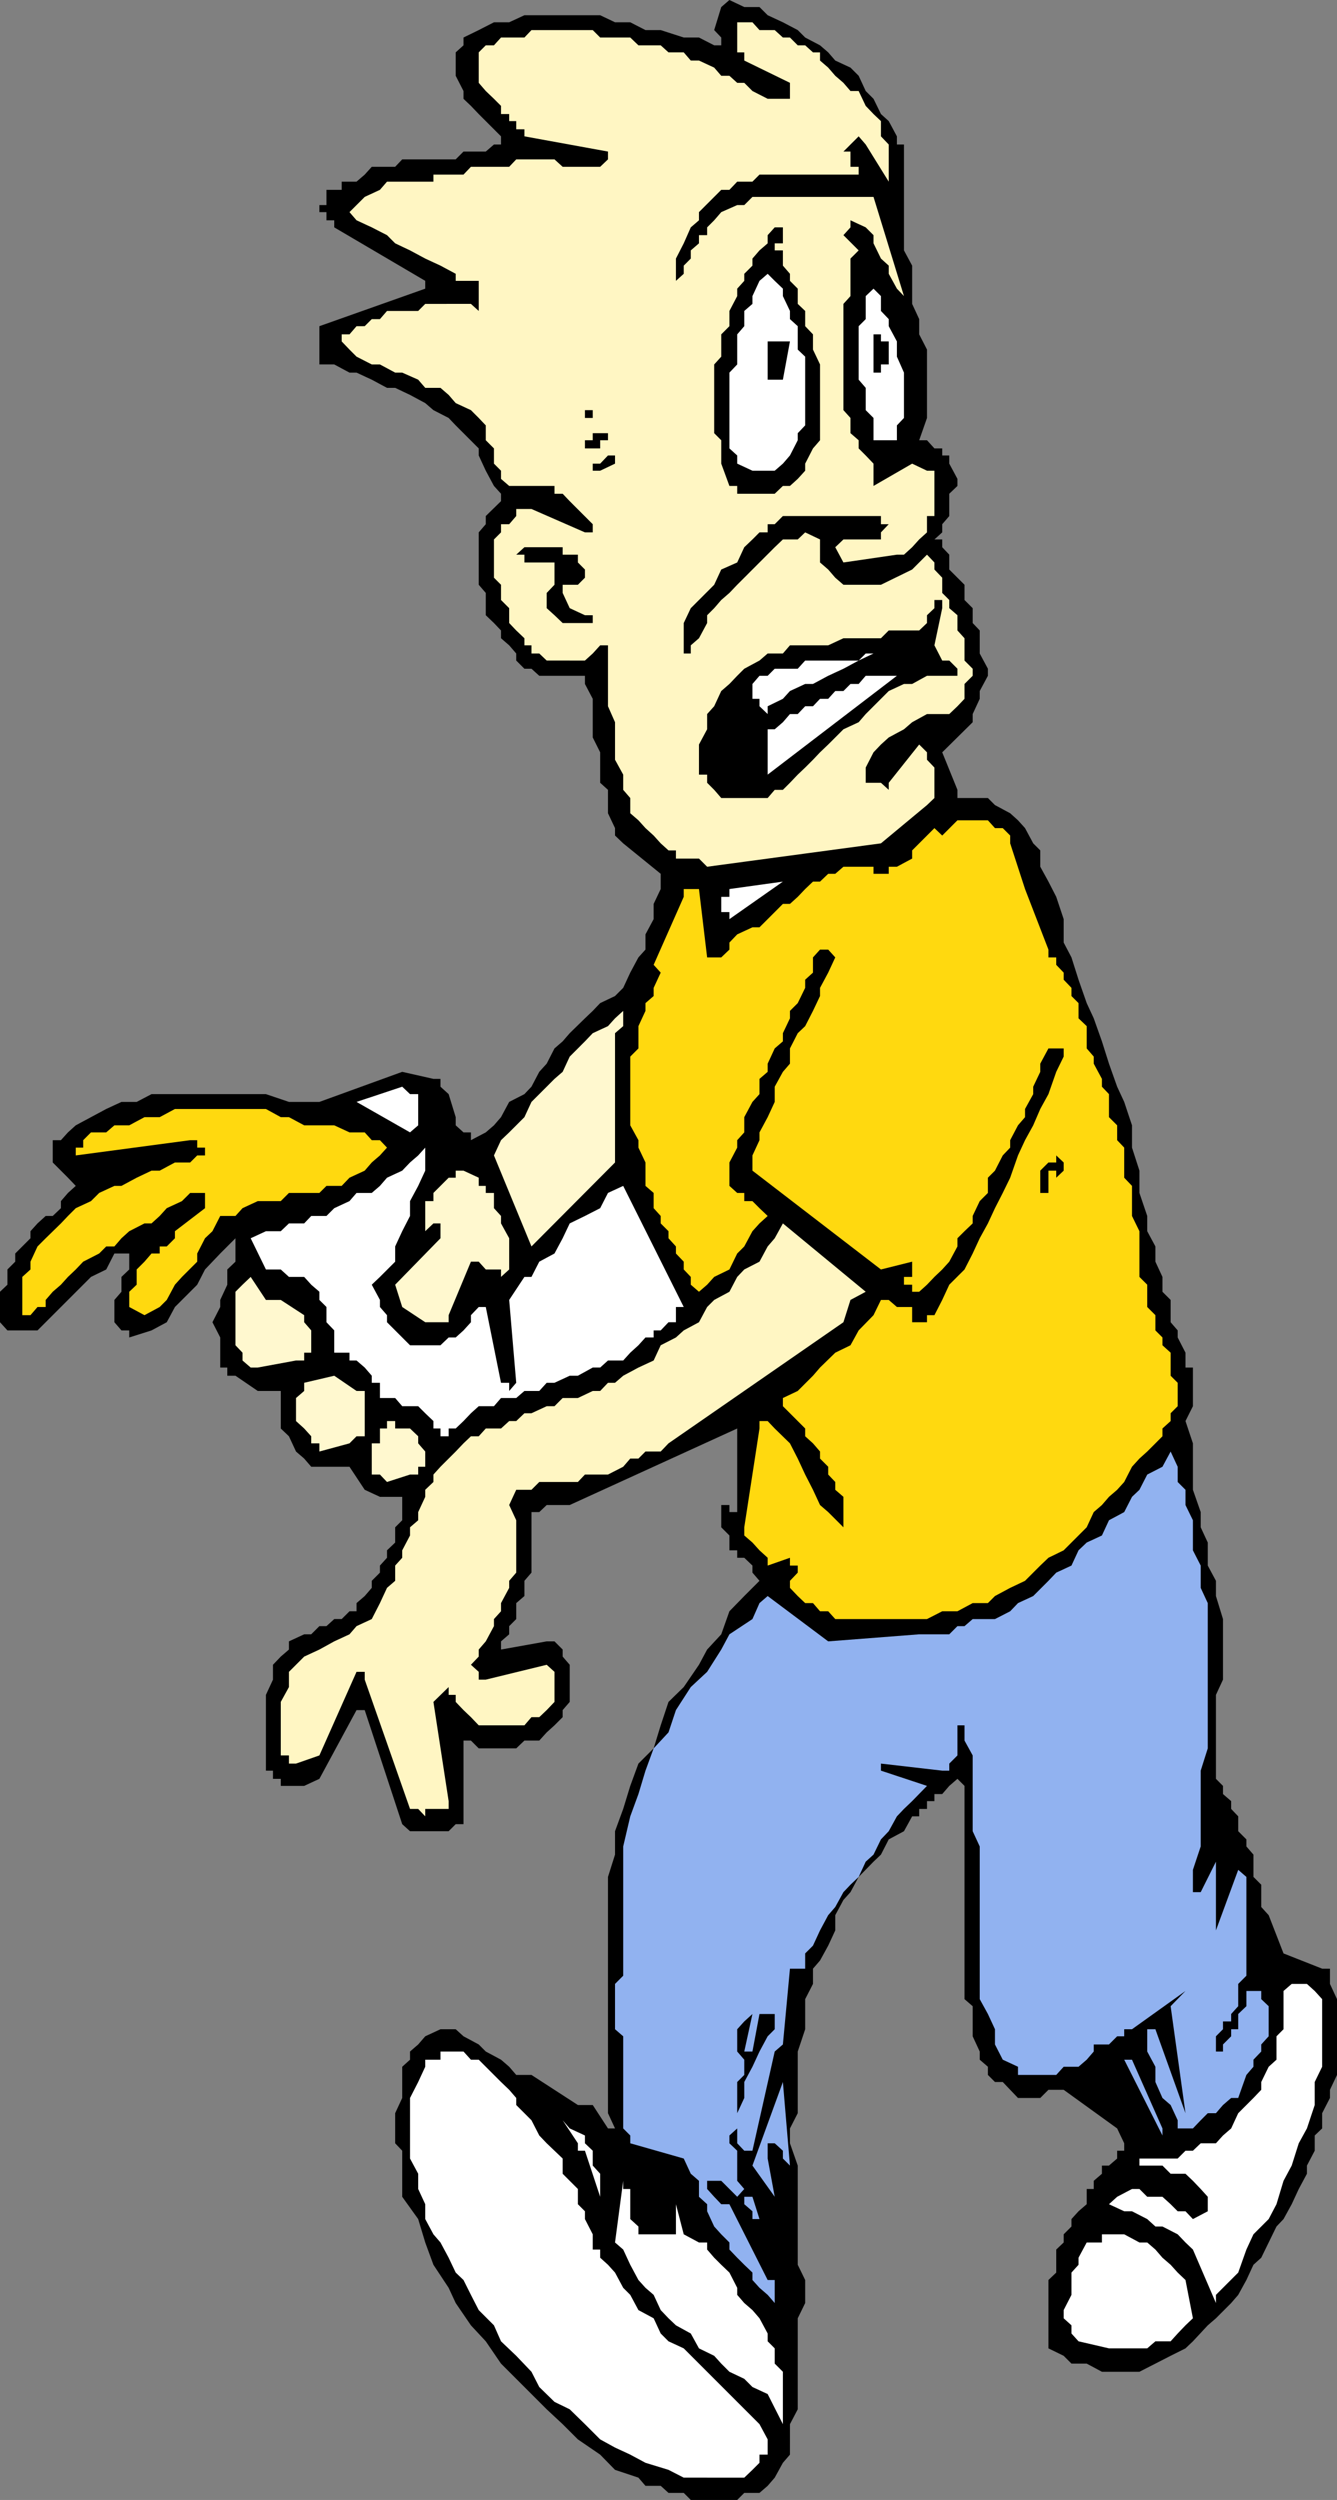<svg xmlns="http://www.w3.org/2000/svg" width="360" height="672.898"><rect width="100%" height="100%" fill="#808080" stroke="none"/><path d="m257.8 478.797 1.903 1.902v57.399l2.2 1.902v8.098l1.898 4.101v2.2l2.199 1.898v2.203l1.902 1.898H270l2 2.102 2.102 2.2h6l2.199-2.2h4.101l14.399 10.398 1.902 4v2h-1.902V581l-2.2 1.898h-1.898v2.2L294.5 587v2.2h-1.898v4.097l-2.2 1.902-1.902 2.098v2l-2.098 2.101v2.2l-2 1.902v6.2l-2.101 2v18.398l4.101 2 2.098 2.101h4.102l4.101 2.2h10.098l4.3-2.2 4.102-2.101 4-2 2-1.899 4-4.3 2.2-1.899 4.097-4.102 1.902-2.199 2.2-4 1.898-4.101 2.102-1.899 2-4.101 2.101-4.301 1.899-2 2.199-4 1.902-4.098 2.2-4.101v-2.2l2.097-4v-4.101l2-1.899v-4.101l2.102-4.098V562.5l1.898-4v-20.402L358.102 534v-4.102H356l-10.398-4.101-4-10.297-2-2.203v-6l-2.102-2.098v-6L335.602 497v-1.902l-2.2-2.2v-4l-1.902-2v-2.101l-2.2-1.899V480.7l-1.898-1.902V456.2l1.899-4.101v-16.301l-1.899-6.2V425.5l-2.199-4.102V415.2l-1.902-4.101V407l-2.098-6v-12.5l-2-6 2-4v-10.402h-2v-4L317.102 360v-1.902l-1.899-2.2v-6L313 347.7v-4l-1.898-4.101V335.5l-2.2-4.102v-4.101l-2.101-6.2v-6l-2-6.199v-6l-2.098-6.3-1.902-4.098-2.2-6.203-1.898-6-2.203-6.2-1.898-4.097-2.2-6.3-1.902-6-2.098-4v-6.302l-2-6-2.101-4.101-2.2-4v-4.399L278.204 227 276 222.898l-1.898-2.101-2.102-1.899-4.098-2.199-1.902-1.902h-8.2v-2.2l-4.097-10.097 8.2-8.102V192.2l1.898-4.101V186l2.199-4.102V180l-2.2-4.102V169.7l-1.898-2v-4l-2.199-2.199v-4.102l-1.902-1.898-2.2-2.203v-4l-1.898-2V145.2h-2.101l2.101-1.902v-2.2l1.899-2.199v-6l2.199-2.101v-1.899l-2.2-4.101v-2.2h-1.898V120.7h-2.101l-2-2.199H247.5l2.102-6V94.098L247.5 90v-4.102l-1.898-4.101V71.5l-2.2-4.102v-28.5H241.5V36.7l-2.2-4.101-2.097-1.899-2-4.101-2.101-2.098-1.899-4.102L229 18.2l-4.098-1.902-1.902-2.2-2.2-1.898-4-2.101-2-2-4-2.098-4.097-1.902-2.203-2.2h-4.098l-4-1.898-2.199 1.898-1.902 6.2 1.902 2V12.2h-1.902l-4.098-2.101h-4.101l-6.2-2h-4.101L169.703 6h-4.101l-4-1.902h-20.399L137.102 6H133l-4.098 2.098-4.101 2v2.101l-2.098 1.899v6.3l2.098 4.102v2.098l2 1.902 2.101 2.2 6 6v2.198H133l-2.2 1.899h-6l-2.097 2.101h-14.402l-1.899 2h-6.3L98.203 47 96 48.898h-4v2.2h-4.098v4.101H86v1.899h1.902v2.199H90v1.902l24.5 14.399v2.101L86 87.797v10.3h4l4.102 2.2H96l4.102 1.902 4.101 2.2h2.2l4 1.898 4.097 2.203 2.203 1.898 4.098 2.102 1.902 2 6.2 6.2v1.898l1.898 4.101 2.199 4.098 1.902 2.101v2l-4.101 4v2.2l-1.899 2.199v14.101l1.899 2.2v6l2.199 2.101 1.902 2v2.098l2.2 1.902 1.898 2.2v1.898l2.203 2.203h1.899l2.101 1.898H157.5v2.2l2.102 4V198.5l2 4v8.2l2.101 1.898v6.3l1.899 4v2L167.8 227l10.101 8.2v4.097l-1.902 4v4.101l-2.2 4.102v4.098l-1.898 2.101-2.199 4.098-1.902 4.101-2.2 2.2-4 1.902-2 2.098-2.101 2-4.098 4-1.902 2.199-2.2 1.902-2.097 4.098-2 2.203-2.101 4-1.899 2-4.101 2.098-2.2 4.101-1.902 2.2-2.2 1.898-4 2.101v-2.101h-2l-2.097-1.899V300.7l-1.902-6.199-2.2-2v-2.102h-1.898l-8.402-1.898-22.3 8.097h-8.2l-6.198-2.098H40.8l-4 2.098h-4.098l-4.101 1.902-4.102 2.2-4.098 2.198-2.101 1.899-1.899 2.101h-2.199v6l2.2 2.2L18.3 317l2.101 2.2-2.101 1.898-1.899 2.199v1.902l-2.199 2.098H12.3l-2.2 2-1.898 2.101v1.899l-4.101 4.101v2.2L2 341.699v4.098l-2 1.902v8.2l2 2.199h8.102L24.5 343.699l4.102-2 2.199-4.3h4v4.3l-2.098 2v4l-1.902 2.2v6l1.902 2.199h2.098V360l6-1.902 4.101-2.2 2.2-4.101 4.101-4.098 1.899-1.902 2.101-4.098 4.098-4.3 4.101-4.102v6.3l-2.199 2.102v4.098l-1.902 4.101v1.899l-2.098 4.101L59.301 360v8.098h1.902v2.199h2.2l6 4.101h6.199V384.5l2.199 2.098 1.902 4.101 2.2 1.899 1.898 2.199h10.3L98.204 401l4.098 1.898h6v6.301l-1.899 1.899v4.101l-2.199 2.098v2l-1.902 2.101v1.899l-2.2 2.203v1.898l-1.898 2.2L96 431.5v2.2h-1.898L92 435.796h-2l-2.098 1.902H86l-2.2 2.2h-1.898l-4.101 1.898V444l-2.2 1.898-2.101 2.2v4l-1.898 4.101v20.399H73.5v2.199h2.102v1.902h6.3L86 478.797l10-18.5h2.203L108.301 491l2.101 1.898h10.399l1.902-1.898h2.098v-22.5h2l2.101 2.098H139l2.203-2.098h4l2-2.203 2.098-1.899 2.199-2.199v-1.902l1.902-2.2v-10l-1.902-2.199V444l-2.2-2.203h-2.097l-12.3 2.203v-2.203l2.199-1.899V437.7l1.898-1.902V431.5l2.203-1.902V425.5l1.899-2.203V407h2.101l2-1.902h6.2L198.5 384.5V407h-2.098v-1.902h-2.199v6l2.2 2.199v4h2.097v2h1.902l2.2 2.101v1.899l1.898 2.203-4.098 4.098-4 4.101-2.199 6.2-3.8 4.101-2.2 4.098-4.101 6-4.102 4-2.098 6.3-1.902 6.2-4.098 4.101-2.199 6-1.902 6.2-2.2 6v6.3l-1.898 6v63.598l1.899 4.101h-1.899l-4.101-6.3h-4l-12.5-8.098H139l-1.898-2.203-2.2-1.899-4.101-2.199-1.899-1.902-4.101-2.2-2.098-1.898h-4.101l-4.102 1.899-1.898 2.199-2.2 1.902v2.2l-2.101 1.898v8.402l-1.899 4.098v8.101l1.899 2v12.399l4.3 6 1.899 6.3 2.203 6 4.098 6.2 1.902 4.101 4.098 6 4 4.301 4.101 6 12.301 12.301 4.297 4 4.102 4.098 6 4.101 4 4.098 6.3 2.101 1.899 2.2h4.101L180 671h4.102l1.898 1.898h12.5l1.902-1.898h4.098l2.203-1.902 1.899-2.2 2.199-4 1.902-2.199V652.5l2.098-4V624l2-4.102V613.7l-2-4.101v-26.7l-2.098-6v-4l2.098-4.101V552.2l2-6v-8.101l2.101-4.098v-4.102l1.899-2.199 2.199-4 1.902-4.101V515.5l2.2-4.102 1.898-2.101 2.203-4.098 4-4.101 2-1.899 2.098-4.101 4.101-2.2 2.2-4h1.898v-2h2.102v-2.101h2v-1.899h2.101l1.899-2.199 2.199-1.902"/><path fill="#91b2f0" d="M255.602 476.598h-1.899l-16.5-1.899v1.899l12.399 4.101-4 4.098-2.2 2.101-1.902 2-2.2 4-2.097 2.2-2 4.101-2.101 1.899-1.899 4.101-2.203 2.098-1.898 2-2.2 4L223 515.5l-2.2 4.098-1.898 4.101-2.101 2.098v4.101h-4.098l-1.902 20.399-2.2 1.902-6 26.7h-2.199V581v-2.102l-1.902-2v-8.101l1.902-4.098v-4.3l2.2-4.102 1.898-4.098 2.203-4.101 1.899-1.899v-4.101H204.5l-1.898 10.101h-2.2l2.2-10.101-2.2 2-1.902 2.101v6l1.902 2.2v4.101l-1.902 1.898v12.5l-2.098 1.899v2.101l2.098 2V587l1.902 2.2-1.902 2.097-4.297-4.297h-3.8v2.2l1.898 2.097 1.902 2h2.2l10.3 20.402h1.899v6.2l-1.899-2.2-2.203-1.902-1.898-2.098v-2l-2.2-2.101-1.902-1.899-2.098-2.199v-1.902l-2.199-2.2-1.902-2.101-1.899-4.098v-1.902l-2.199-2V587L186 585.098 184.102 581l-14.399-4.102v-2.101l-1.902-1.899v-24.8l-2.2-1.899V534l2.2-2.203V497l1.902-8.102 2.2-6 1.898-6.3 2.199-6 4-4.301 2-6 4-6.2 4.402-4.097 3.801-6 2.2-4.102 6.199-4.101 1.898-4.297 2.203-1.902L223 441.797l24.5-1.899h8.102l2.199-2.199h1.902l2.2-1.902h6l4.097-2.098 2.102-2.199 4.101-1.902 4.098-4.098 2.101-2.203 4.098-1.899 1.902-4.101 2.2-2.098 4.101-1.902 1.899-4.098 4.101-2.199 2.098-4.102 2-1.898 2.101-4.102 4.098-2.101 2.203-4.098 1.899 4.098v4.101l2.101 2.102v4.098l2 4.101v8.098l2.098 4.101v6l1.902 4.102v39.098l-1.902 6V497l-2.098 6.297v6h2.098l4.101-8.2v18.5l6-16.3 2.2 1.902v26.598l-2.2 2.203v6l-1.902 2.098v2h-2.2v2.101l-1.898 1.899v4.101h1.899v-1.902l2.199-2.2V546.2h1.902v-4.101l2.2-2.098v-4.102h4v2.2l2 1.902v8.098l-2 2.199v1.902l-2.102 2.2v1.898l-1.898 2.203-2.2 6.2H331.5l-2.2 1.898-1.898 2.199h-2.199l-1.902 1.902-2.098 2.2h-4.101v-2.2l-1.899-4.101L313 564.7l-1.898-4.3v-4.102l-2.2-4.098v-6h2.2l8.101 22.598-4-28.797 4-4.102-14.402 10.301h-2.098v1.899h-1.902l-2.2 2.199H294.5v1.902l-1.898 2.2-2.2 1.898h-4l-2 2.203h-10.3v-2.203l-4.102-1.9-2.098-4.101v-4.098L266 542.098l-2.2-4V497l-1.898-4.102V472.5l-2.199-4v-4.102h-1.902v8.102l-2.2 2.2v1.898"/><path fill="#fff" d="M190.402 666.898h10l2.2-2.101 1.898-1.899V660.7h2.203v-4.101L204.5 652.5l-1.898-1.902-4.102-4.098-2.098-2.102-12.3-12.3-4.102-1.899-2.098-2.101L176 624l-4.098-2.203-2.199-4.098-1.902-1.902-2.2-4.098-1.898-2.101-2.101-1.899V605.5h-2v-4.102l-2.102-4.101v-2.098l-1.898-1.902v-4.098l-4.102-4.101V581l-2.2-2.102-2.097-2-2-2.101-2.101-4.098-1.899-1.902-2.203-2.2V564.7l-1.898-2.199-2.2-2.102L133 558.5l-2.2-2.203-1.898-1.899h-2.101l-2-2.199h-6.2v2.2H114.5v1.898l-1.898 4.101-2.2 4.301V581l2.2 4.098v4.101l1.898 4.098v4l2.203 4.101 1.899 2.2 2.199 4.101 1.902 4 2.098 2 2 4 2.101 4.098 4.098 4.101 1.902 4.301 4.098 3.899 4.102 4.3 2.101 4.102 4.098 4 4.101 2 4.098 4 4.102 4.098 4 2.199 4.101 1.902 4.098 2.2 6.199 1.898 4.102 2.101h6.3"/><path fill="#fff" d="M210.8 652.5v-14.102l-2.198-2.199v-4.101l-1.899-1.899v-2.101L204.5 624l-1.898-2.203-2.2-1.899-1.902-2.199v-1.902l-2.098-4.098-2.199-2.101-1.902-1.899-1.899-2.199v-1.902h-2.199l-4.101-2.2-2.102-8.101v8.101h-10.098v-2.101l-2.199-2v-8.098h-1.902V587l-2.2 16.598 2.2 1.902 1.902 4.098 2.2 4.101 1.898 2.098 2.199 1.902 1.902 4.098L180 624l2 1.898 4 2.2 2.203 4 4.098 2 1.902 2.101 2.2 2.2 4 1.898 2.199 2.203 4.101 1.898 4.098 8.102m87.801-20.402h10.3l2.2-1.899h4.101l1.899-2.101 2.101-2.2 2-1.898-2-10.3-2.101-2-1.899-2.102-2.203-1.899-1.898-2.199-2.2-1.902h-2.101l-4.098-2.2h-6v2.2h-4.101l-2.2 4.101v1.899l-1.902 2.101v6l-2.098 4.098V624l2.098 1.898v2.2l1.902 2.101 8.2 1.899m28.8-14.398 1.899-1.903 4.101-4.098 2.2-6.199 1.898-4.102 4.102-4.101 2.101-4 1.899-6.297 2.199-4.102 1.902-6 2.2-4 2.097-6.3v-6.2l2-4.101v-18.2l-2-2.199-2.098-1.898h-4.101l-2.2 1.898V546.2l-1.898 1.899v6.3l-2.101 1.899-2 4.101v2.102l-2.102 2.2-4.098 4.097-1.902 4.101-2.2 1.899-1.898 2.101h-4.101l-2.098 2h-2L317.102 581H306.8v1.898h6.2l2.203 2.2h4l2 1.902 2.098 2.2 1.902 2.097v3.902l-4 2.098-2-2.098h-2.101l-1.899-1.902-2.203-2h-4.098l-2.101-2.098h-2l-4 2.098-2.2 2 4.102 1.902h2.098l4.101 2.098 2.2 2H313l4.102 2.101 2.101 2.2 2 1.902 6.2 14.398V617.7"/><path fill="#91b2f0" d="m204.5 597.297-1.898-6h-2.2v2l2.2 1.902v2.098h1.898"/><path fill="#fff" d="M161.602 591.297v-6.2l-2-2.199v-4l-2.102-2v-2.101l-4.098-1.899-1.902-2.199 4.102 6.2v2h1.898l4.102 12.398"/><path fill="#91b2f0" d="M208.602 591.297 206.703 581v-4.102h1.899l2.199 2V581l1.902 1.898-1.902-22.5-8.2 22.5 6 8.399M313 572.898l-8.2-18.5h-2.097L313 574.797v-1.899"/><path fill="#fff6c3" d="M114.5 486.898h6.3v-2.101l-4.097-26.7 4.098-4v2.102h1.902v1.899l2.098 2.199 2 1.902 2.101 2.2h12.301l1.899-2.2h2.101l2-1.902 2.098-2.2V450l-2.098-1.902-16.402 4h-1.899V450l-2.101-1.902 2.101-2.2V444l1.899-2.203 2.199-4.098v-1.902l1.902-2.098V431.5l2.2-4.102V425.5l1.898-2.203v-14.098l-1.898-4.101L139 401h4.102l2.101-2.102h10.399l1.898-2h6.203l4.098-2.101 1.902-2.2h2.2l1.898-1.898h4.101L180 388.5l47.102-32.602 1.898-6 4.102-2.199-22.301-18.402-2.2 4-1.898 2.203-2.203 4.098-4.098 2.101-1.902 2-2.098 4-4.101 2.2-1.899 1.898-2.199 4.101-4.101 2.2L182 360l-4.098 2.098-1.902 4.101-4.098 1.899-4.101 2.199-2.2 1.902h-1.898l-2.101 2.2h-2l-4 1.898H151.5l-2.2 2.203h-2.097l-4.101 1.898h-1.899L139 382.5h-1.898l-2.2 2h-4.101l-1.899 2.098h-2.101l-2 1.902-2.098 2.2-1.902 1.898-2.2 2.199-1.898 2.101v2L114.5 401v1.898L112.602 407v2.2l-2.2 1.898v2.199l-2.101 4v2l-1.899 2.101v4.102l-2.199 1.898-1.902 4.102-2.2 4.297L96 437.699l-1.898 2.2L90 441.796 86 444l-4.098 1.898L77.801 450v4.098l-2.2 4V472.5h2.2v2.2h1.902L86 472.5 96 450h2.203v2.098l12.2 34.8h2.199l1.898 2v-2"/><path fill="#ffd90f" d="M241.5 435.797h8.102l4.101-2.098h4.098l4.101-2.199H266l1.902-1.902 4.098-2.2 4-1.898 4.102-4.102 2.199-2.101 4.101-2 6.2-6.2L294.5 407l2.203-1.902 1.899-2.2L300.8 401l1.902-2.102 2.098-4.101 2-2.2 2.101-1.898 2.2-2.199 1.898-1.902V384.5l2.203-2v-2.102l1.899-1.898v-6.3l-1.899-1.903v-6.2l-2.203-2V360l-1.898-1.902V354l-2.2-2.203v-6l-2.101-2.098v-12.3l-2-4.102v-8.098L302.703 317v-8.102l-1.902-2v-4l-2.2-2.199V294.5l-1.898-2v-2.102l-2.203-4.101v-1.899l-1.898-2.199v-6l-2.2-2.101V270l-1.902-1.902v-2.2l-2.098-2.199v-1.902l-2-2.098v-2h-2.101v-2.101L276 239.297 272 227v-2.102l-2-2h-2.098L266 220.797h-8.2l-4.097 4.101-2.101-2-6 6v2.2l-4.102 2.199h-2.2v1.902h-4.097v-1.902h-8.101l-2.2 1.902H223l-2.2 2.098h-1.898l-2.101 2-2 2.101-2.098 1.899h-1.902l-2.2 2.203-1.898 1.898-2.203 2.2h-1.898L198.5 251.5l-2.098 2.2v1.898l-2.199 2.101h-3.8l-2.2-18.402h-4.101v2.101L176 259.7l1.902 2.098-1.902 4.101v2.2L173.8 270v2.098l-1.898 4.101v6l-2.199 2.2v18.5l2.2 4v2l1.898 4v6.3l2.199 1.899v4.101l1.902 2.098v2l2.098 2.101v1.899l2 2.203v1.898l2.102 2.2v2.101l1.898 2v2.098l2.203 1.902 2.2-1.902 1.898-2.098 4.101-2 2.098-4.3 1.902-1.899 2.2-4.102 1.898-2.101 2.203-2-2.203-2.098-1.898-1.902h-2.2v-2.2H198.5l-2.098-1.898v-6.3l2.098-4v-2l1.902-2.102v-4.098l2.2-4.101 1.898-2.098v-4.102l2.203-1.898v-2.203l1.899-4.098 2.199-1.902v-2.2l1.902-4v-2l2.098-2.097 2-4.102V263.7l2.101-1.902V257.7l1.899-2.101H223l1.902 2.101-1.902 4.098-2.2 4.101v2.2l-1.898 4-2.101 4.101-2 1.899-2.098 4.101v4.098l-1.902 2.203-2.2 4v4.098l-1.898 4.101-2.203 4.098v2.101L202.602 311v4.098l34.601 26.601 8.399-2.101v4.101h-2.2v2.098h2.2v1.902h1.898l2.102-1.902 2-2.098 2.101-2 1.899-2.101 2.199-4.098v-2.203l1.902-1.899 2.2-2.101v-2l1.898-4 2.199-2.2V317l1.902-1.902L270 311l2-2.102v-2l2.102-4L276 300.7v-2.2l2.203-4v-2l1.899-4v-2.203l2.199-4.098h4.101v2.2l-2 4.101-2.101 6-2.2 4-1.898 4.398-2.203 4-1.898 4.102-2.102 6-2 4.098-2.098 4.101-1.902 4.098-2.2 4-1.898 4.101-2.199 4.301-4.101 4.098-1.899 4.101-2.101 4.102h-2v1.898h-4v-4.101H241.5l-2.2-1.899h-2.097l-2 4.102-4 4.098-2.203 4-4.098 2-4.101 4-1.899 2.199-4.101 4.101-4 1.899v2.203l1.902 1.898 2.098 2.102 2 2v2.098l2.101 1.902 1.899 2.2v1.898l2.199 2.199v2.101l1.902 2V401l2.2 1.898v8.2L223 407l-2.2-1.902-1.898-4.098-2.101-4.102-2-4.3-2.098-4.098-4.101-4-1.899-2H204.5v2l-4.098 26.598v2.199l2.2 1.902 1.898 2.098 2.203 2v2.101l6-2.101v2.101h2.098v1.899l-2.098 2.203v1.898l2.098 2.2 2 1.902h2.101l1.899 2.2H223l1.902 2.097H241.5"/><path fill="#fff8cf" d="m104.203 398.898 6.2-2h2.199v-2.101h1.898v-4.098l-1.898-2.199v-1.902l-2.2-2.098h-4v-2h-2.199v2h-1.902v4h-2.2v8.398h2.2l1.902 2M86 390.7l8.102-2.2L96 386.598h2.203v-12.2H96l-6-4.101-8.098 1.902v2.2l-2.199 1.898v6.203l2.2 2 1.898 2.098v1.902H86v2.2"/><path fill="#fff" d="M120.8 384.5h1.903l2.098-2 2-2.102 2.101-1.898H133l1.902-2.203H139l2.203-1.899h4l2-2.199h2.098l4.101-1.902h2.2l4-2.2h2l2.101-1.898h4.098l1.902-2.101 2.2-2L173.8 360h2.2v-1.902h1.902l2.098-2.2h2v-4.101h2.102L167.8 319.199l-4.098 1.899-2.101 4.101-4.102 2.098-4.098 2-1.902 4-2.2 4.101-4.097 2.2-2.101 4.101h-1.899l-4.101 6.2 1.898 22.3-1.898 2.2v-2.2h-2.2l-4.101-20.402h-1.899l-2.1 2.203v1.898l-2 2.2-2.098 1.902h-1.902l-2.2 2.098h-8.199L108.301 360l-1.899-1.902-2.199-2.2V354l-1.902-2.203v-1.899l-2.2-4.101 2.2-2.098 4.101-4.101V335.5l1.899-4.102 2.101-4.101v-4l2.2-4.098 1.898-4.101v-6.2L112.602 311l-2.2 1.898-2.101 2.2-4.098 1.902-1.902 2.2-2.2 1.898H96l-1.898 2.199L90 325.199l-2.098 2.098h-4.101l-1.899 2h-4.101l-2.2 2.101h-4l-4.101 1.899 4.102 8.402h4l2.199 2h4.101l1.899 2.098L86 347.699v2.2l1.902 1.898v4.101l2.098 2.2v6h4.102v2.101H96l2.203 1.899 1.899 2.199v1.902h2.199v4.098h4.101l1.899 2.203h4.3l1.899 1.898 2.203 2.102v2h1.899v2.098h2.199V384.5"/><path fill="#fff8cf" d="m69.402 368.098 10.301-1.899h2.2v-2.101H83.8v-6l-1.899-2.2V354l-6.3-4.102h-4L67.5 343.7l-2.2 2.098-1.898 1.902v14.399l1.899 2v2.101l2.199 1.899h1.902m45.098-12.201h6.3V354l6-14.402h2.102l1.899 2.101h4.101v2l2.2-2v-8.402l-2.2-4v-2L133 325.199v-4.101h-2.2v-1.899h-1.898V317l-4.101-1.902h-2.098V317h-1.902l-4.098 4.098v2.199H114.5v8.101l2.203-2.101h1.899v4l-12.2 12.5 1.899 6 6.199 4.101"/><path fill="#ffd90f" d="M38.902 354 43 351.797l1.902-1.899 2.2-4.101L49 343.699l4.102-4.101v-2.2l2.101-4.101 2-1.899 2.098-4.101h4.101l1.899-2.098 4.101-1.902h6.2l2.199-2.2H86l1.902-1.898H92L94.102 317l4.101-1.902 1.899-2.2L102.3 311l1.902-2.102-1.902-2h-2.2l-1.898-2.101h-4.101L90 302.898h-8.098l-4.101-2.199h-2.2l-4-2.199h-24.5L43 300.7h-4.098l-4.101 2.198h-4l-2.2 1.899H24.5l-2.098 2.101v2h-2V311l30.801-4.102h1.899v2h2.101V311h-2.101l-1.899 1.898h-4.101l-4.102 2.2h-2.2l-4 1.902-4.097 2.2h-1.902l-4.098 1.898-2.203 2.199-4.098 1.902-2.101 2.098-1.899 2-4.101 4-2.2 2.203-1.898 4.098v2.101L6 343.7V354h2.203l1.899-2.203H12.3v-1.899l1.902-2.199 2.2-1.902 1.898-2.098 2.101-2 2-2.101 4.301-2.2 1.899-1.898H30.8l1.902-2.203 2.098-1.899 4.101-2.101H40.8l2.199-2 1.902-2.098L49 323.297l2.203-2.2h4v4.102l-8.101 6.2v1.898l-2.2 2.203H43v1.898h-2.2l-1.898 2.2-2.101 2.101v4.098l-2 1.902v4.098L38.902 354"/><path fill="#fff8cf" d="m143.102 335.5 22.5-22.602v-34.8l2.199-1.899v-4.101l-2.2 2-1.898 2.101-4.101 1.899-2.102 2.199-1.898 1.902-2.2 2.2-1.902 4.101-2.2 1.898-2.097 2.102-2 2-2.101 2.098-1.899 4.101-2.203 2.2-1.898 1.898-2.2 2.101L133 311l10.102 24.5"/><path d="M280.102 321.098h2.199v-6h2.101V317l2-1.902v-2.2l-2-1.898v1.898h-2.101l-2.2 2.2v6"/><path fill="#fff" d="m110.402 304.797 2.2-1.899V294.5h-2.2l-2.101-2L96 296.598l14.402 8.199m86-57.399 14.399-10.101-14.399 2v2.101h-2.199v4.102h2.2v1.898"/><path fill="#fff6c3" d="M190.402 233.297 237.203 227l12.399-10.3 2-1.903v-8.2l-2-2.097v-2l-2.102-2.102-8.2 10.301v1.899l-2.097-1.899h-4.101v-4.101l2.101-4.098 2-2.102 2.098-1.898 4.101-2.203 2.2-1.899 4-2.199h6l2.199-2.101 1.902-2v-4l2.2-2.2V180l-2.2-2.203v-6l-1.902-2.098v-4.101l-2.2-1.899V161.5l-1.898-1.902V155.5l-2.101-2.203v-1.899l-2-2.101-4 4-8.399 4.101h-10.101l-2.2-1.898-1.902-2.203-2.2-1.899V145.2l-4-1.902-2 1.902h-4l-2.198 2.098-6 6-2.2 2.203-1.902 1.898-2.098 2.2-2.199 1.902-1.902 2.2-1.899 1.898v2.101l-2.199 4.098L186 173.7v2.2h-1.898v-8.2l1.898-4 2.203-2.199 4.098-4.102 1.902-4.101 4.297-1.899 1.902-4.101 2.2-2.098 1.898-1.902h2.203v-2.2h1.899l2.199-2.199h26.402v2.2h2.098l-2.098 2.199v1.902h-10.101l-2.2 2.098 2.2 4.101 14.398-2.101h1.902l2.2-2 1.898-2.098 2.102-1.902v-4.399h2V126.7h-2l-4-1.902-10.399 6v-6l-2.101-2.2-1.899-1.898v-2.2L229 116.598V112.5l-1.898-2.102V81.797L229 79.699V69.598l2.203-2.2-4.101-4.101L229 61.199v-1.902l4.102 1.902 2.101 2.098V65.5l2 4.098 2.098 1.902v2.2l2.199 4 1.902 2-8.199-26.7h-32.601l-2.2 2.2H198.5l-4.297 1.898-1.902 2.199-1.899 1.902v2.098h-2.199V65.5L186 67.398v2.2l-1.898 1.902v2.2L182 75.597v-6l2.102-4.098L186 61.2l2.203-1.903v-2.2l6-6h2.2l2.097-2.199h4.102L204.5 47h26.703v-2.102H229v-4.101h-1.898L229 38.898l2.203-2.199 1.899 2.2 6.199 10v-10l-2.098-2.2v-4.101l-2-1.899-2.101-2.199-1.899-4H229l-1.898-2.203-2.2-1.899L223 18.2l-2.2-1.902v-2.2h-1.898l-2.101-1.898h-2l-2.098-2.101h-1.902l-2.2-2H204.5L202.602 6H198.5v8.098h1.902v2.199l12.301 6v4.3h-6l-4.101-2.097-2.2-2.203H198.5l-2.098-1.899h-2.199l-1.902-2.199-4.098-1.902H186l-1.898-2.2H180l-2.098-1.898h-6l-2.199-2.101h-8.101l-2-2h-16.5l-1.899 2h-6.3L133 12.199h-2.2l-1.898 1.899v8.199l1.899 2.203L133 26.598l1.902 1.902v2.2h2.2v1.898H139v2.199h2.203v1.902l22.5 4.098v2.101l-2.101 2H151.5l-2.2-2H139l-1.898 2H126.8l-2 2.102h-8.098v1.898h-12.5l-1.902 2.2L98.203 53 96 55.2l-1.898 1.898L96 59.297l4.102 1.902 4.101 2.098 2.2 2.203 4 1.898 4.097 2.2 4.102 1.902 4.101 2.2v1.898h6.2v8.101l-2.102-1.902H114.5l-1.898 1.902h-8.399l-1.902 2.2h-2.2l-1.898 1.898H96L94.102 90H92v1.898l2.102 2.2L96 96l4.102 2.098h2.199l4.101 2.199h1.899l4.3 1.902 1.899 2.2h4.102l2.199 1.898 1.902 2.203 4.098 1.898 2.101 2.102 1.899 2v4l2.199 2.2v4.097l1.902 1.902v2.2l2.2 1.898H149.3v2.101h2.199l1.902 2 6.2 6.2v2.199H157.5L143.102 137H139v1.898l-1.898 2.2h-2.2v2.199L133 145.199V155.5l1.902 1.898v4.102l2.2 2.2v4l1.898 2 2.203 2.097v1.902h1.899v2.2h2.101l2 1.898H157.5l2.102-1.899 2-2.199h2.101v16.399l1.899 4.3V204.5l2.199 4v4.098l1.902 2.199v4.101l2.2 1.899 1.898 2.101 2.199 2 1.902 2.102 2.098 1.898h2v2.2h6.203l2.2 2.199"/><path d="M198.5 214.797h8.203l1.899-2.2h2.199l1.902-1.898 2.098-2.199 2-1.902 2.101-2.098 1.899-2 2.199-2.102 1.902-1.898 2.2-2.203 4.101-1.899 1.899-2.199L239.3 186l4.101-1.902h2.2l4-2.2h8.199V180l-2.2-2.203h-1.898l-2.101-4.098 2.101-10V161.5h-2.101v2.2l-2 1.898v2.101l-2.102 2h-8.2l-2.097 2.098h-10.101L223 173.699h-10.297l-1.902 2.2h-4.098l-2.203 1.898-4.098 2.203-1.902 1.898-2.098 2.2-2.199 1.902-1.902 4.098-1.899 2.101v4.098l-2.199 4.101v8.102h2.2v2.2l1.898 1.898 1.902 2.199h4.297"/><path d="M198.5 210.7h1.902l-1.902-18.5-2.098-2.102v4.3h-2.199v4.102l-1.902 1.898v4.102h1.902v4h2.2v2.2h2.097"/><path fill="#fff" d="m206.703 208.5 34.797-26.602h-8.398l-1.899 2.2H229L227.102 186h-2.2L223 188.098h-2.2l-1.898 2h-2.101l-2 2.101h-2.098l-1.902 2.2-2.2 1.898h-1.898V208.5m0-18.402 4.098-2 1.902-2.098 4.098-1.902h2.101l4.098-2.2 4.102-1.898 4.101-2.203 4-1.899h-2.101l-1.899 1.899h-14.402l-2 2.203h-6.2l-1.898 1.898H204.5l-1.898 2.2v4h1.898v2l2.203 2.101v-2.101"/><path d="M157.5 167.7h2.102v-2.102H157.5l-4.098-1.899-1.902-4.101v-2.2h4.102l1.898-1.898v-2.203l-1.898-1.899v-2.101H151.5v-2h-10.297l-2.203 2h2.203v2.101h8.098v6l-2.098 2.2v4.101l2.098 1.899 2.199 2.101h6m42.902-34.801h8.2l2.199-2.101h1.902l2.098-1.899 2-2.199v-1.902l2.101-4.098 1.899-2.199V98.098l-1.899-4V90l-2.101-2.203v-4.098l-2-1.902v-4.098l-2.098-2.101v-1.899l-1.902-2.199v-4.102h-2.2V65.5h2.2v-4.3h-2.2l-1.898 2.097V65.5l-2.203 1.898-1.898 2.2V71.5l-2.2 2.2v1.898l-1.902 2.101v2l-2.098 4v4.098L194.203 90v6l-1.902 2.098v18.5l1.902 1.902v6.297l2.2 6h2.097v2.101h1.902m-38.8-6.198 4-1.903v-2.2h-1.899l-2.101 2.2h-2v1.902h2"/><path fill="#fff" d="M202.602 126.7h6l2.199-1.903 1.902-2.2 2.098-4.097v-1.902l2-2.098V96l-2-1.902v-6.301l-2.098-1.899V83.7l-1.902-4v-2l-2.2-2.101-1.898-1.899-2.203 1.899-1.898 4.101v2.098l-2.2 1.902v4.098L198.5 90v8.098l-2.098 2.199v20.402l2.098 1.899v2.199l4.102 1.902"/><path d="M159.602 120.7h2v-2.2h2.101v-1.902h-4.101v1.902H157.5v2.2h2.102"/><path fill="#fff" d="M237.203 118.5h4.297v-4l1.902-2v-12.203L241.5 96v-4.102l-2.2-4.101v-1.899l-2.097-2.199v-4l-2-2v-2.101 2.101l-2.101 2v6.2l-1.899 1.898v14.402l1.899 2.2v6l2.101 2.101v6h2"/><path d="M159.602 112.5v-2.102H157.5v2.102h2.102m51.198-10.3 1.903-10.302h-6V102.2h4.098m24.402-1.903h2v-2.2h2.098v-6.199h-2.098V90h-2v10.297"/></svg>
